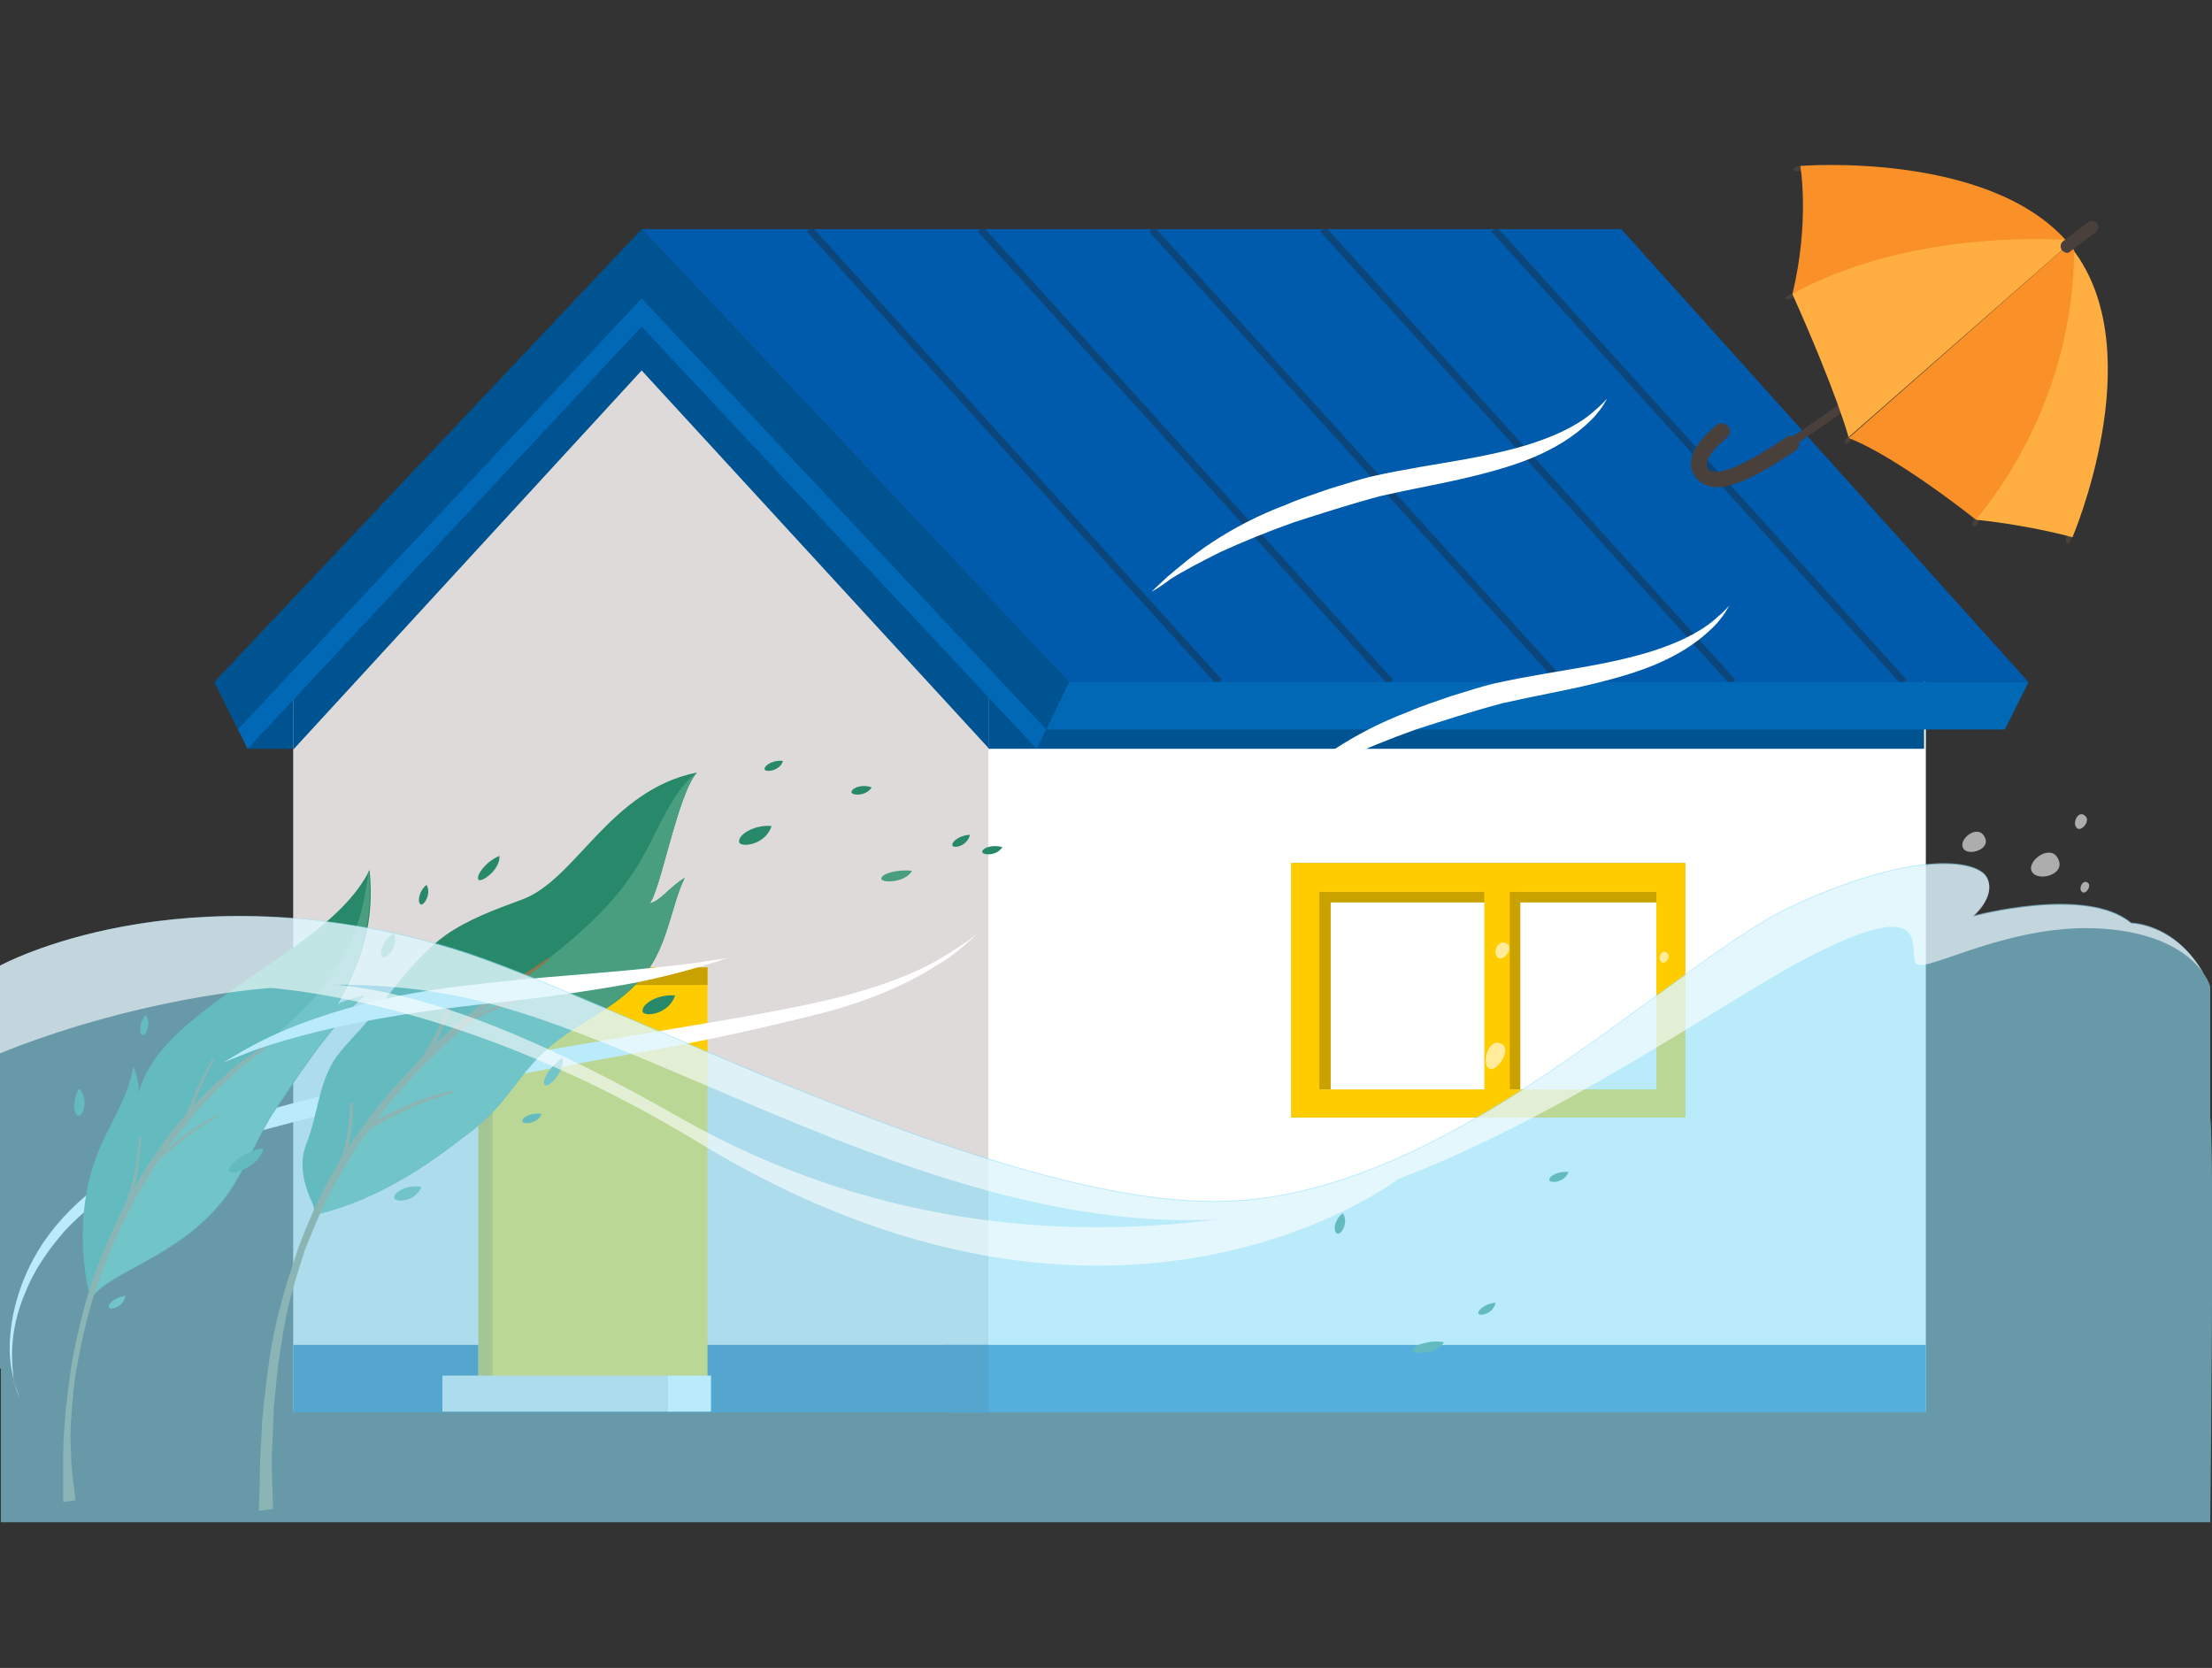 <?xml version="1.0" encoding="utf-8"?>
<!-- Generator: Adobe Illustrator 27.8.1, SVG Export Plug-In . SVG Version: 6.00 Build 0)  -->
<svg version="1.1" id="a" xmlns="http://www.w3.org/2000/svg" xmlns:xlink="http://www.w3.org/1999/xlink" x="0px" y="0px"
	 viewBox="0 0 252 190" style="enable-background:new 0 0 252 190;" xml:space="preserve">
<rect x="0" y="0" width="252" height="190" fill="#333333" stroke="none"/>
<style type="text/css">
	.st0{clip-path:url(#SVGID_00000078045477688675255600000014981500674263028923_);}
	.st1{fill:#FCD1C8;}
	.st2{fill:#F8A8A0;}
	.st3{fill:#005391;}
	.st4{fill:#FFFFFF;}
	.st5{fill:#DEDAD9;}
	.st6{fill:#005BAC;}
	.st7{fill:#0068B5;}
	.st8{fill:#B8B4B3;}
	.st9{fill:#FFCC00;}
	.st10{fill:#C9A200;}
	.st11{opacity:0.5;clip-path:url(#SVGID_00000158736962162027926760000000460344463522612413_);}
	.st12{fill:none;stroke:#162F47;stroke-width:0.809;stroke-miterlimit:10;}
	.st13{fill:#27886A;}
	.st14{fill:#499E80;}
	.st15{fill:#8A794D;}
	.st16{opacity:0.6;fill:#8DDDF8;enable-background:new    ;}
	.st17{opacity:0.6;}
	.st18{opacity:0.6;fill:#FFFFFF;enable-background:new    ;}
	.st19{fill:#4A403B;}
	.st20{fill:#F99028;}
	.st21{fill:#FFAF41;}
</style>
<g>
	<defs>
		<circle id="SVGID_1_" cx="129.5" cy="-105.7" r="84.1"/>
	</defs>
	<clipPath id="SVGID_00000116229254716583274860000003314929831066459294_">
		<use xlink:href="#SVGID_1_"  style="overflow:visible;"/>
	</clipPath>
	<g style="clip-path:url(#SVGID_00000116229254716583274860000003314929831066459294_);">
		<path class="st1" d="M96-13.2c0,0,4.3,3.4,4.7,5.1c0.3,1.6,1.4,5.5,1.3,6.3c-0.1,2,0.8,4.5,0.2,4.7c-0.5,0.2-1.6,0.6-2.6-3.3
			l0.2,4.4c0,0,0.2,1.6-1.1,1.7c-1.3,0.1-1.4-1.2-1.4-1.2l-0.5-1.6c0,0-0.3,0.8-1.3,0.7c-1.1-0.1-1.3-2-1.3-2s-0.5,0.9-1.5,0.6
			c-1-0.2-1.2-1.1-1.2-1.1s-0.6,0.4-1.1,0.1c-0.8-0.3-1.2-2.1-1.2-2.1s-0.7-5.1,0.7-10.9C89.9-11.7,91.6-17.4,96-13.2z"/>
		<path class="st2" d="M90.4,1.3c0.5,0.2,1.1-0.1,1.1-0.1s0.2,0.8,1.2,1.1c1,0.2,1.5-0.6,1.5-0.6s0.3,1.9,1.3,2
			c1,0.1,1.3-0.7,1.3-0.7l0.5,1.6c0,0,0.1,1.3,1.4,1.2c1.3-0.1,1.2-1.7,1.2-1.7l-0.2-4.3c0,0-0.4-3.7-0.6-3.9l0.2,4.4
			c0,0-0.8,1.9-2.3,1.1c0,0-1.4,1-2.7-0.3c0,0-1.9,0.7-2.8-0.6c0,0-1.7,0.6-2.3-1.3c0,0.1,0,0.2,0,0.2S89.6,1,90.4,1.3L90.4,1.3z"/>
	</g>
</g>
<g>
	<g>
		<g>
			<g>
				<rect x="28.2" y="79.3" class="st3" width="25.9" height="6"/>
				<g>
					<g>
						<polygon class="st4" points="219.4,71 219.4,160.8 107.6,160.8 107.6,71 112.2,68.2 114.8,66.6 162.4,30.2 201.4,66.6 						
							"/>
						<polygon class="st3" points="219.2,73.7 219.2,85.3 112.6,85.3 112.6,67.6 210.9,67.6 						"/>
						<polygon class="st5" points="112.6,160.8 33.4,160.8 33.4,71 71.8,30.2 112.6,71 						"/>
						<polygon class="st3" points="33.4,85.4 73.1,42.2 112.6,85.2 112.6,78.2 90.4,52.4 73,34.2 71.4,35.8 70.6,37.5 33.4,78.5 
													"/>
					</g>
					<polygon class="st6" points="121.8,77.7 73.1,26.1 184.7,26.1 231.1,77.7 					"/>
					<polygon class="st7" points="231.1,77.7 228.4,83.1 119.2,83.1 119.3,77.7 					"/>
					<polygon class="st7" points="120.8,79.8 75.9,31.9 74.2,28.3 73.1,29.3 72,28.3 70.3,31.9 25.5,79.8 28.2,85.3 73.1,37.2 
						118.1,85.3 					"/>
					<polygon class="st3" points="121.8,77.7 73.1,26.1 24.4,77.7 27.1,83.1 73.1,34 119.2,83.1 					"/>
				</g>
				<g>
					<g>
						<rect x="107.6" y="153.2" class="st7" width="111.8" height="7.7"/>
						<rect x="33.4" y="153.2" class="st3" width="79.2" height="7.7"/>
					</g>
				</g>
			</g>
			<rect x="147.1" y="98.3" class="st8" width="44.9" height="29"/>
			<rect x="147.1" y="98.3" class="st9" width="44.9" height="29"/>
			<rect x="150.3" y="101.6" class="st4" width="38.4" height="22.5"/>
			<polygon class="st10" points="151.6,102.8 188.7,102.8 188.7,101.6 150.3,101.6 150.3,124.1 151.6,124.1 			"/>
			<rect x="170.3" y="101.6" class="st10" width="2.9" height="22.5"/>
			<rect x="169.1" y="99.5" class="st9" width="2.9" height="26.2"/>
			<rect x="54.5" y="110.2" class="st9" width="26.1" height="49.8"/>
			<polygon class="st10" points="56.1,112.2 80.6,112.2 80.6,110.2 54.5,110.2 54.5,160 56.1,160 			"/>
			<g>
				<rect x="50.4" y="156.7" class="st5" width="26.1" height="4.1"/>
				<rect x="76.1" y="156.7" class="st4" width="4.9" height="4.1"/>
			</g>
		</g>
	</g>
	<g>
		<defs>
			<polygon id="SVGID_00000041976210517267733400000012351754345875187876_" points="121.8,77.7 73.1,26.1 184.7,26.1 231.1,77.7 
							"/>
		</defs>
		<clipPath id="SVGID_00000065788455731938071320000001808480998666359733_">
			<use xlink:href="#SVGID_00000041976210517267733400000012351754345875187876_"  style="overflow:visible;"/>
		</clipPath>
		<g style="opacity:0.5;clip-path:url(#SVGID_00000065788455731938071320000001808480998666359733_);">
			<line class="st12" x1="92.2" y1="26.1" x2="138.9" y2="77.7"/>
			<line class="st12" x1="111.7" y1="26.1" x2="158.4" y2="77.7"/>
			<line class="st12" x1="131.2" y1="26.1" x2="177.9" y2="77.7"/>
			<line class="st12" x1="150.7" y1="26.1" x2="197.4" y2="77.7"/>
			<line class="st12" x1="170.2" y1="26.1" x2="216.9" y2="77.7"/>
		</g>
	</g>
</g>
<path class="st4" d="M131.2,67.4c0,0,0.6-0.6,1.8-1.7c1.2-1,2.9-2.5,5.2-4s5.1-3,8.3-4.2c1.6-0.7,3.2-1.2,4.9-1.8
	c1.7-0.5,3.4-1.1,5.2-1.5c3.6-0.8,7.1-1.3,10.4-1.9c3.3-0.6,6.3-1.3,8.7-2.2c2.5-0.9,4.4-2,5.6-3c1.2-1,1.8-1.7,1.8-1.7
	s-0.1,0.2-0.3,0.5c-0.2,0.4-0.6,0.9-1.1,1.5c-1.1,1.2-2.9,2.7-5.3,3.9c-2.5,1.3-5.5,2.2-8.8,3s-6.8,1.4-10.3,2.2
	c-3.4,0.9-6.8,2-9.9,3c-3.1,1.1-6,2.3-8.4,3.4c-2.4,1.2-4.3,2.2-5.7,3.1C132,67,131.2,67.4,131.2,67.4L131.2,67.4z"/>
<path class="st4" d="M145.1,91c0,0,0.6-0.6,1.8-1.7c1.2-1,2.9-2.5,5.2-4s5.1-3,8.3-4.2c1.6-0.7,3.2-1.2,4.9-1.8
	c1.7-0.5,3.4-1.1,5.2-1.5c3.6-0.8,7.1-1.3,10.4-1.9c3.3-0.6,6.3-1.3,8.7-2.2c2.5-0.9,4.4-2,5.6-3c1.2-1,1.8-1.7,1.8-1.7
	s-0.1,0.2-0.3,0.5c-0.2,0.4-0.6,0.9-1.1,1.5c-1.1,1.2-2.9,2.7-5.3,3.9c-2.5,1.3-5.5,2.2-8.8,3s-6.8,1.4-10.3,2.2
	c-3.4,0.9-6.8,2-9.9,3c-3.1,1.1-6,2.3-8.4,3.4c-2.4,1.2-4.3,2.2-5.7,3.1C145.9,90.6,145.1,91,145.1,91L145.1,91z"/>
<path class="st4" d="M2.2,159.2c0,0-0.2-0.5-0.5-1.4c-0.2-0.9-0.6-2.3-0.6-4.2c0-3.6,1.2-9.1,5.3-14c2-2.4,4.7-4.7,7.8-6.6
	c3.1-1.9,6.6-3.5,10.3-4.7c3.7-1.3,7.6-2.3,11.5-3.3c4-1,8-1.9,12-2.8c8.1-1.6,16.3-2.9,23.9-4.2c7.6-1.3,14.7-2.4,20.7-3.7
	c6-1.3,10.8-3,14-4.8c1.6-0.9,2.7-1.7,3.5-2.2c0.8-0.6,1.2-0.9,1.2-0.9s-0.4,0.4-1.1,1s-1.8,1.6-3.4,2.5c-3,2-7.8,4.2-13.9,5.7
	c-6,1.5-13.1,3.1-20.7,4.4c-7.6,1.4-15.7,2.8-23.8,4.5c-4,0.8-8,1.6-12,2.6c-3.9,0.9-7.8,2-11.4,3.1c-3.6,1.2-7,2.5-10.1,4.2
	c-3,1.7-5.6,3.7-7.6,5.9c-2,2.3-3.5,4.6-4.4,6.9c-1,2.3-1.4,4.4-1.5,6.2s0.1,3.2,0.2,4.1C2.1,158.7,2.2,159.2,2.2,159.2L2.2,159.2z"
	/>
<path class="st13" d="M79.4,88c-10,2-13.8,12.3-20,14.5c-3,1.1-6,2.2-8.6,4c-3.9,2.8-6.5,7.1-9.7,10.7c-0.8,0.9-1.7,1.8-2.4,2.7
	c-2.4,2.9-2.4,6.9-3.8,10.4c-0.8,2-0.4,4.2,0.4,6.1c0.3,0.6,0.6,1.3,0.5,2c6.2-1.4,11.8-4.8,16.8-8.7c1.4-1,2.7-2.1,3.9-3.4
	c1.9-2.1,3.4-4.6,5.5-6.5c3.9-3.6,7.8-4.5,11.2-8.5c2.9-3.4,3.2-8,4.8-11.3c-1.8,1.1-2.8,2.7-4,2.9C75.2,101.7,77.2,90.4,79.4,88z"
	/>
<path class="st14" d="M79.4,88c0,0-1.9,1.1-4.3,6c-2.5,4.9-4.2,9.4-16.8,18.3c-12.4,8.8-20.3,20.8-22.5,26.1l0,0
	c6.2-1.4,11.8-4.8,16.8-8.7c1.4-1,2.7-2.1,3.9-3.4c1.9-2.1,3.4-4.6,5.5-6.5c3.9-3.6,7.8-4.5,11.2-8.5c2.9-3.4,3.2-8,4.8-11.3
	c-1.8,1.1-2.8,2.7-4,2.9C75.2,101.7,77.2,90.4,79.4,88z"/>
<path class="st15" d="M29.5,172.1c0,0,0-1.2,0.1-3.2c0-1,0-2.2,0.1-3.7c0.1-1.4,0.1-3,0.3-4.8c0.2-1.7,0.4-3.6,0.7-5.6
	c0.3-2,0.7-4.1,1.3-6.2c0.5-2.1,1.3-4.3,2-6.5c0.8-2.1,1.7-4.3,2.8-6.4c0.5-1.1,1.1-2.1,1.7-3.1c0.6-1,1.2-2,1.9-2.9s1.3-1.9,2-2.8
	s1.4-1.7,2.1-2.6c1.5-1.6,2.9-3.2,4.3-4.6c1.4-1.4,2.8-2.7,4.2-3.8c1.3-1.1,2.6-2.1,3.8-2.9c1.1-0.9,2.1-1.6,3-2.1
	c1.7-1.1,2.7-1.8,2.7-1.8l0.1,0.2c0,0-0.9,0.7-2.5,1.9c-0.8,0.6-1.8,1.3-2.9,2.2c-1.1,0.9-2.4,1.9-3.6,3c-0.7,0.6-1.3,1.2-2,1.8
	c-0.7,0.6-1.4,1.3-2.1,2c-1.5,1.3-2.8,2.9-4.3,4.5c-0.7,0.8-1.4,1.7-2.1,2.6c-0.7,0.9-1.3,1.8-2,2.7s-1.2,1.9-1.8,2.9s-1.2,2-1.7,3
	c-1.1,2-1.9,4.2-2.8,6.3c-0.7,2.2-1.4,4.3-1.9,6.4c-0.5,2.1-0.8,4.2-1.1,6.1c-0.3,2-0.4,3.8-0.6,5.6c-0.1,1.7-0.1,3.3-0.2,4.7
	s0,2.6,0,3.7c0.1,2,0.1,3.2,0.1,3.2L29.5,172.1L29.5,172.1z"/>
<path class="st15" d="M52.9,116.2c0,0,1.8-0.9,3.8-1.7c1.9-0.7,3.9-1.3,3.9-1.3l0.1,0.3c0,0-2,0.6-3.9,1.4s-3.7,1.7-3.7,1.7
	S52.9,116.2,52.9,116.2z"/>
<path class="st15" d="M47.8,120.8c0,0,1.2-1.7,2.1-3.6c0.9-1.9,1.5-3.9,1.5-3.9l0.3,0.1c0,0-0.5,2.1-1.4,4c-0.8,2-2,3.8-2,3.8
	S47.8,120.8,47.8,120.8z"/>
<path class="st15" d="M41.6,128.3c0,0,2.3-1.4,4.8-2.4c2.5-1.1,5.1-1.7,5.1-1.7l0.1,0.3c0,0-2.6,0.7-5,1.8s-4.7,2.5-4.7,2.5
	L41.6,128.3L41.6,128.3z"/>
<path class="st15" d="M38.8,132.3c0,0,0.5-1.6,0.8-3.3s0.3-3.4,0.3-3.4h0.3c0,0,0.1,1.7-0.2,3.4c-0.3,1.7-0.7,3.4-0.7,3.4
	L38.8,132.3L38.8,132.3z"/>
<path class="st13" d="M42.1,99.1c-2.9,5.9-10.9,10.1-16.8,14.5c-4,3-8.5,6.4-9.6,11.3c0.4-1.3-0.5-3.4-0.5-3.4
	c-0.5,3.1-2.4,6.1-3.7,9c-2.4,5.3-2.6,11.8-1.2,17.5c2.3-3.3,10.1-4.7,15.4-11.6c2.1-2.8,4.2-7.9,5.5-9.7c2.2-3.2,5.6-8.8,10.3-13.3
	c0,0-2.2,0.5-3.1,1.1C41.3,109.5,42.7,104.9,42.1,99.1z"/>
<path class="st14" d="M24.8,123.7c-8.7,8.1-12.5,17.2-14.6,24.2v0.1c2.3-3.3,10.1-4.7,15.4-11.6c2.1-2.8,4.2-7.9,5.5-9.7
	c2.2-3.2,5.6-8.8,10.3-13.3c0,0-2.2,0.5-3.1,1.1c2.8-5,4.3-9.6,3.7-15.4C40.6,112.1,33.6,115.6,24.8,123.7z"/>
<path class="st15" d="M7.2,171.1v-5.6c0-1.1,0.1-2.4,0.2-3.8c0.1-1.4,0.3-2.9,0.5-4.5s0.5-3.2,0.9-5c0.4-1.7,0.8-3.5,1.4-5.2
	c0.5-1.8,1.2-3.5,1.9-5.2c0.8-1.7,1.5-3.4,2.4-5c0.8-1.6,1.8-3.2,2.7-4.6c1-1.4,1.9-2.8,3-4.1c1-1.2,2-2.4,3-3.3
	c1-1,1.9-1.9,2.8-2.6c0.8-0.8,1.6-1.4,2.3-1.8c1.3-1,2.1-1.5,2.1-1.5l0.2,0.2c0,0-0.7,0.6-2,1.6c-0.6,0.5-1.4,1.1-2.2,1.9
	c-0.8,0.7-1.8,1.6-2.7,2.6c-1,1-1.9,2.1-2.9,3.4c-1,1.2-2,2.6-3,4c-0.9,1.5-1.9,2.9-2.7,4.6c-0.9,1.6-1.6,3.3-2.4,4.9
	c-0.6,1.7-1.4,3.4-1.9,5.2c-0.6,1.7-1,3.5-1.4,5.1c-0.3,1.7-0.7,3.3-0.9,4.9c-0.2,1.6-0.3,3.1-0.4,4.4c-0.1,1.4-0.1,2.6,0,3.8
	c0,1.1,0.1,2.1,0.2,2.9c0.2,1.6,0.3,2.5,0.3,2.5L7.2,171.1L7.2,171.1z"/>
<path class="st15" d="M21.1,127.3c0,0,0.6-1.7,1.4-3.4s1.7-3.3,1.7-3.3l0.2,0.1c0,0-0.9,1.6-1.6,3.3s-1.3,3.4-1.3,3.4
	S21.1,127.3,21.1,127.3z"/>
<path class="st15" d="M17.6,132c0,0,1.7-1.4,3.4-2.7c1.8-1.3,3.7-2.3,3.7-2.3l0.1,0.2c0,0-1.9,1.1-3.6,2.4c-1.7,1.3-3.3,2.7-3.3,2.7
	L17.6,132L17.6,132z"/>
<path class="st15" d="M14.1,137.8c0,0,0.7-2,1.2-4.1c0.4-2.1,0.6-4.2,0.6-4.2h0.2c0,0-0.1,2.1-0.5,4.3c-0.4,2.1-1.1,4.2-1.1,4.2
	L14.1,137.8z"/>
<path class="st13" d="M47.9,103c0.3,0.3,1.3-1.1,0.7-2.2C47.8,101.4,47.5,102.7,47.9,103z"/>
<path class="st13" d="M59.5,127.7c0,0.4,1.7,0.4,2.2-0.8C60.7,126.7,59.5,127.2,59.5,127.7z"/>
<path class="st13" d="M108.5,96.3c0.1,0.4,1.7,0.1,2-1.2C109.5,95.1,108.4,95.8,108.5,96.3z"/>
<path class="st13" d="M111.9,97c-0.1,0.4,1.6,0.6,2.3-0.5C113.2,96.2,112,96.5,111.9,97z"/>
<path class="st13" d="M87.1,87.6c0,0.4,1.7,0.3,2.1-0.9C88.3,86.5,87.1,87.1,87.1,87.6z"/>
<path class="st14" d="M12.4,148.9c0.1,0.4,1.7,0,1.9-1.3C13.4,147.7,12.3,148.4,12.4,148.9z"/>
<path class="st13" d="M16.2,117.9c0.4,0.2,1.1-1.3,0.4-2.3C15.9,116.4,15.8,117.7,16.2,117.9z"/>
<path class="st13" d="M54.5,100.2c0.3,0.4,2.5-1.1,2.4-2.7C55.4,98.1,54.2,99.7,54.5,100.2z"/>
<path class="st14" d="M62.1,123.6c0.3,0.4,2.3-1.5,2-3.1C62.7,121.4,61.6,123.2,62.1,123.6z"/>
<path class="st14" d="M100.4,100.1c0,0.5,2.7,0.5,3.5-0.9C102.3,99,100.4,99.5,100.4,100.1z"/>
<path class="st13" d="M26.1,133.4c0.2,0.6,3.5-0.5,3.9-2.6C28,131.1,25.9,132.7,26.1,133.4z"/>
<path class="st13" d="M97,90.2c-0.1,0.4,1.6,0.6,2.3-0.5C98.3,89.3,97.1,89.7,97,90.2z"/>
<path class="st13" d="M8.9,127.1c0.5,0.2,1.3-1.9,0.1-3.1C8.3,125.2,8.3,126.9,8.9,127.1z"/>
<path class="st14" d="M43.5,109c0.4,0.4,2-1.1,1.4-2.7C43.8,106.9,43.1,108.5,43.5,109z"/>
<path class="st13" d="M73.2,115.2c0.1,0.7,3,0.4,3.7-1.8C75.1,113.2,73.1,114.3,73.2,115.2z"/>
<path class="st13" d="M84.2,95.9c0.1,0.7,3,0.4,3.7-1.8C86.1,93.9,84.1,95,84.2,95.9z"/>
<path class="st14" d="M44.9,136.4c0,0.6,2.4,0.6,3.1-1.2C46.6,134.9,44.9,135.7,44.9,136.4z"/>
<path class="st13" d="M168.4,149.6c0.1,0.4,1.7,0.1,2-1.2C169.5,148.4,168.4,149.1,168.4,149.6z"/>
<path class="st13" d="M176.5,134.4c0,0.4,1.7,0.4,2.2-0.9C177.6,133.4,176.5,133.9,176.5,134.4z"/>
<path class="st13" d="M161,153.8c0,0.5,2.7,0.5,3.5-0.9C163,152.6,161,153.2,161,153.8z"/>
<path class="st13" d="M152.3,140.5c0.4,0.3,1.4-1.1,0.7-2.3C152.1,138.8,151.8,140.1,152.3,140.5z"/>
<path class="st4" d="M25.5,121c0,0,0.8-0.5,2.2-1.3c1.4-0.8,3.5-1.9,6.1-2.9s5.7-2,9.1-2.8s7.1-1.4,10.8-1.8
	c7.3-0.9,14.7-1.3,20.1-1.9c2.7-0.3,5-0.5,6.6-0.8c1.6-0.2,2.5-0.4,2.5-0.4s-3.5,1.3-8.9,2.5c-2.7,0.6-5.9,1.1-9.3,1.6
	s-7.1,0.9-10.7,1.3c-3.6,0.4-7.2,0.9-10.6,1.5s-6.5,1.3-9.1,2s-4.8,1.4-6.3,2C26.3,120.7,25.5,121,25.5,121L25.5,121z"/>
<path class="st16" d="M251.8,112.4c-3.2-7.3-9-7.3-9-7.3c-5.1-4.3-18-0.8-18-0.8s2.6-2.2,1.6-4.3c-1-2.2-8.5-3.2-22.3,3.2
	c-13.8,6.5-38.6,32.8-64.5,33.6s-70.5-23.5-88-28.8C20.5,98.7,0,110,0,110v45.9h0.1v17.5h251.7c0,0,0.5-42.7,0-46.1"/>
<g class="st17">
	<path class="st4" d="M242.8,105.2c-5.1-4.3-18-0.8-18-0.8s2.6-2.2,1.6-4.3c-1-2.2-8.5-3.2-22.3,3.2c-13.8,6.5-38.6,32.8-64.5,33.6
		s-70.5-23.5-88-28.8C20.5,98.7,0,110,0,110v10c3.5-1.5,29.4-11.6,53.2-6.3c25.6,5.6,62.7,33,98.2,23.2
		c21.4-5.9,43.8-22.2,54.3-27.7c15.2-7.9,11.5-0.6,12.6,0.6c1.1,1.1,10.8-4.8,21.4-4c10.6,0.8,12.1,6.6,12.1,6.6
		C248.6,105.2,242.8,105.2,242.8,105.2z"/>
	<path class="st4" d="M26.4,112.3c9.7-0.8,21.5-1.9,51.2,15.1c20.8,11.8,48.6,17.3,81.7,6.9c0,0-32.2,24.8-79.8-4.2
		C49.2,111.7,26.4,112.3,26.4,112.3L26.4,112.3z"/>
</g>
<path class="st18" d="M151.5,130.2c1,1.1-1.6,3.6-2.4,2.6C148.2,131.9,150,128.5,151.5,130.2z"/>
<path class="st18" d="M176.5,111.9c1.2,0.8-0.8,4-1.8,3.3C173.7,114.6,174.7,110.8,176.5,111.9z"/>
<path class="st18" d="M209.6,95c1.1,0.9-1.1,3.9-2.1,3.1C206.6,97.3,207.9,93.6,209.6,95z"/>
<path class="st18" d="M234.6,98.2c0.4,1.6-2.8,2.3-3.2,0.9C231.1,97.8,234,95.9,234.6,98.2z"/>
<path class="st18" d="M171.2,119c1,0.7-0.8,3.3-1.6,2.7C168.7,121,169.7,117.9,171.2,119z"/>
<path class="st18" d="M195.7,102.1c1,0.7-0.8,3.3-1.6,2.7C193.3,104.2,194.3,101,195.7,102.1z"/>
<path class="st18" d="M226.2,95.6c0.4,1.3-2.3,2-2.6,0.9C223.2,95.4,225.6,93.7,226.2,95.6z"/>
<path class="st18" d="M157.2,129.9c0.5,1,1.9-0.5,1.3-1.3C157.8,127.7,156.7,129,157.2,129.9z"/>
<path class="st18" d="M170.5,108.9c0.5,0.9,1.9-0.6,1.3-1.3C171,106.8,170,108.1,170.5,108.9z"/>
<path class="st18" d="M146.6,129.1c0.6,0.7,1.5-1,0.9-1.4C146.8,127.1,146.1,128.5,146.6,129.1z"/>
<path class="st18" d="M177.9,106.9c0.5,0.8,1.7-0.7,1.1-1.2C178.3,105,177.5,106.2,177.9,106.9z"/>
<path class="st18" d="M207.6,91c0.5,0.8,1.7-0.7,1.1-1.2C208,89,207.2,90.3,207.6,91z"/>
<path class="st18" d="M236.5,94.2c0.5,0.8,1.7-0.7,1.1-1.2C236.9,92.2,236.1,93.5,236.5,94.2z"/>
<path class="st18" d="M174.9,119.9c0.4,0.6,1.2-0.5,0.8-0.9C175.2,118.4,174.6,119.4,174.9,119.9z"/>
<path class="st18" d="M189.2,109.5c0.4,0.6,1.2-0.5,0.8-0.9C189.4,108,188.8,109,189.2,109.5z"/>
<path class="st18" d="M204.2,100.7c0.4,0.6,1.2-0.5,0.8-0.9C204.5,99.2,203.9,100.2,204.2,100.7z"/>
<path class="st18" d="M237.1,101.5c0.4,0.6,1.2-0.5,0.8-0.9C237.4,100.1,236.8,101,237.1,101.5z"/>
<path class="st19" d="M210.6,49.6c0,0-0.6,0.6-0.4,0.9c0.2,0.3,0.8-0.5,0.8-0.5L210.6,49.6L210.6,49.6z"/>
<path class="st19" d="M204.2,33.4c0,0-0.8,0.3-0.8,0.6s1-0.1,1-0.1L204.2,33.4z"/>
<path class="st19" d="M205.2,18.9c0,0-0.9,0.1-0.9,0.4c-0.1,0.3,1,0.2,1,0.2L205.2,18.9z"/>
<path class="st19" d="M225,59c0,0-0.5,0.7-0.2,1c0.2,0.2,0.7-0.7,0.7-0.7L225,59z"/>
<path class="st19" d="M235.5,60.9c0,0-0.3,0.8,0,1s0.6-0.8,0.6-0.8L235.5,60.9z"/>
<path class="st20" d="M235.3,27.3c-9.2-10.1-30.2-8.4-30.2-8.4s1.1,6.3-0.9,14.6C208,33.6,218.8,29.9,235.3,27.3L235.3,27.3z"/>
<path class="st21" d="M236.5,28.9c-0.2-0.3-0.5-0.7-0.8-1l-10.6,31.3c6.5,0.7,11,2,11,2S244.9,40.7,236.5,28.9L236.5,28.9z"/>
<path class="st19" d="M195.6,55.1c-0.2,0-0.5,0-0.7-0.1c-0.7-0.1-1.2-0.5-1.5-1.1c-1.2-2,1.6-4.4,2.5-5.1c0.2-0.2,0.5-0.1,0.6,0.1
	c0.2,0.2,0.1,0.5-0.1,0.6c-1.5,1.2-2.9,2.9-2.3,4c0.2,0.3,0.5,0.6,0.9,0.6c2.2,0.4,6.6-2.5,8.4-3.8l0.3-0.2
	c9.1-6.2,21.5-15.1,30.1-21.6c0.2-0.1,0.5-0.1,0.6,0.1c0.2,0.2,0.1,0.5-0.1,0.6c-8.6,6.5-21,15.5-30.1,21.7l-0.3,0.2
	C201.9,52.5,198.2,55.1,195.6,55.1L195.6,55.1z"/>
<path class="st19" d="M195.6,55.5c-0.3,0-0.5,0-0.8-0.1c-0.8-0.2-1.4-0.6-1.8-1.3c-1.4-2.3,1.7-5,2.6-5.7c0.4-0.3,1-0.2,1.3,0.2
	s0.2,1-0.2,1.3c-1.4,1.1-2.6,2.6-2.2,3.4c0.1,0.2,0.3,0.4,0.6,0.4c2,0.4,6.4-2.6,8.1-3.7l0.3-0.2c0.4-0.3,1-0.2,1.3,0.2
	s0.2,1-0.2,1.3l-0.3,0.2C202.2,52.9,198.3,55.5,195.6,55.5L195.6,55.5z"/>
<path class="st21" d="M235.7,27.8c-0.1-0.2-0.3-0.3-0.4-0.5c-17.5-0.7-28,4.4-31.1,6.2c5.1,11.4,6.4,16.3,6.4,16.3L235.7,27.8z"/>
<path class="st20" d="M235.7,27.8l-25.1,22.1c5.5,2.1,14.5,9.3,14.5,9.3c2.7-3.2,11.1-14.4,11.2-30.7
	C236.1,28.3,235.9,28.1,235.7,27.8L235.7,27.8z"/>
<path class="st19" d="M235.5,28.8c-0.2,0-0.4-0.1-0.6-0.3c-0.2-0.3-0.2-0.7,0.1-1l2.9-2.2c0.3-0.2,0.7-0.2,1,0.1
	c0.2,0.3,0.2,0.7-0.1,1l-2.9,2.2C235.8,28.7,235.7,28.8,235.5,28.8z"/>
</svg>
